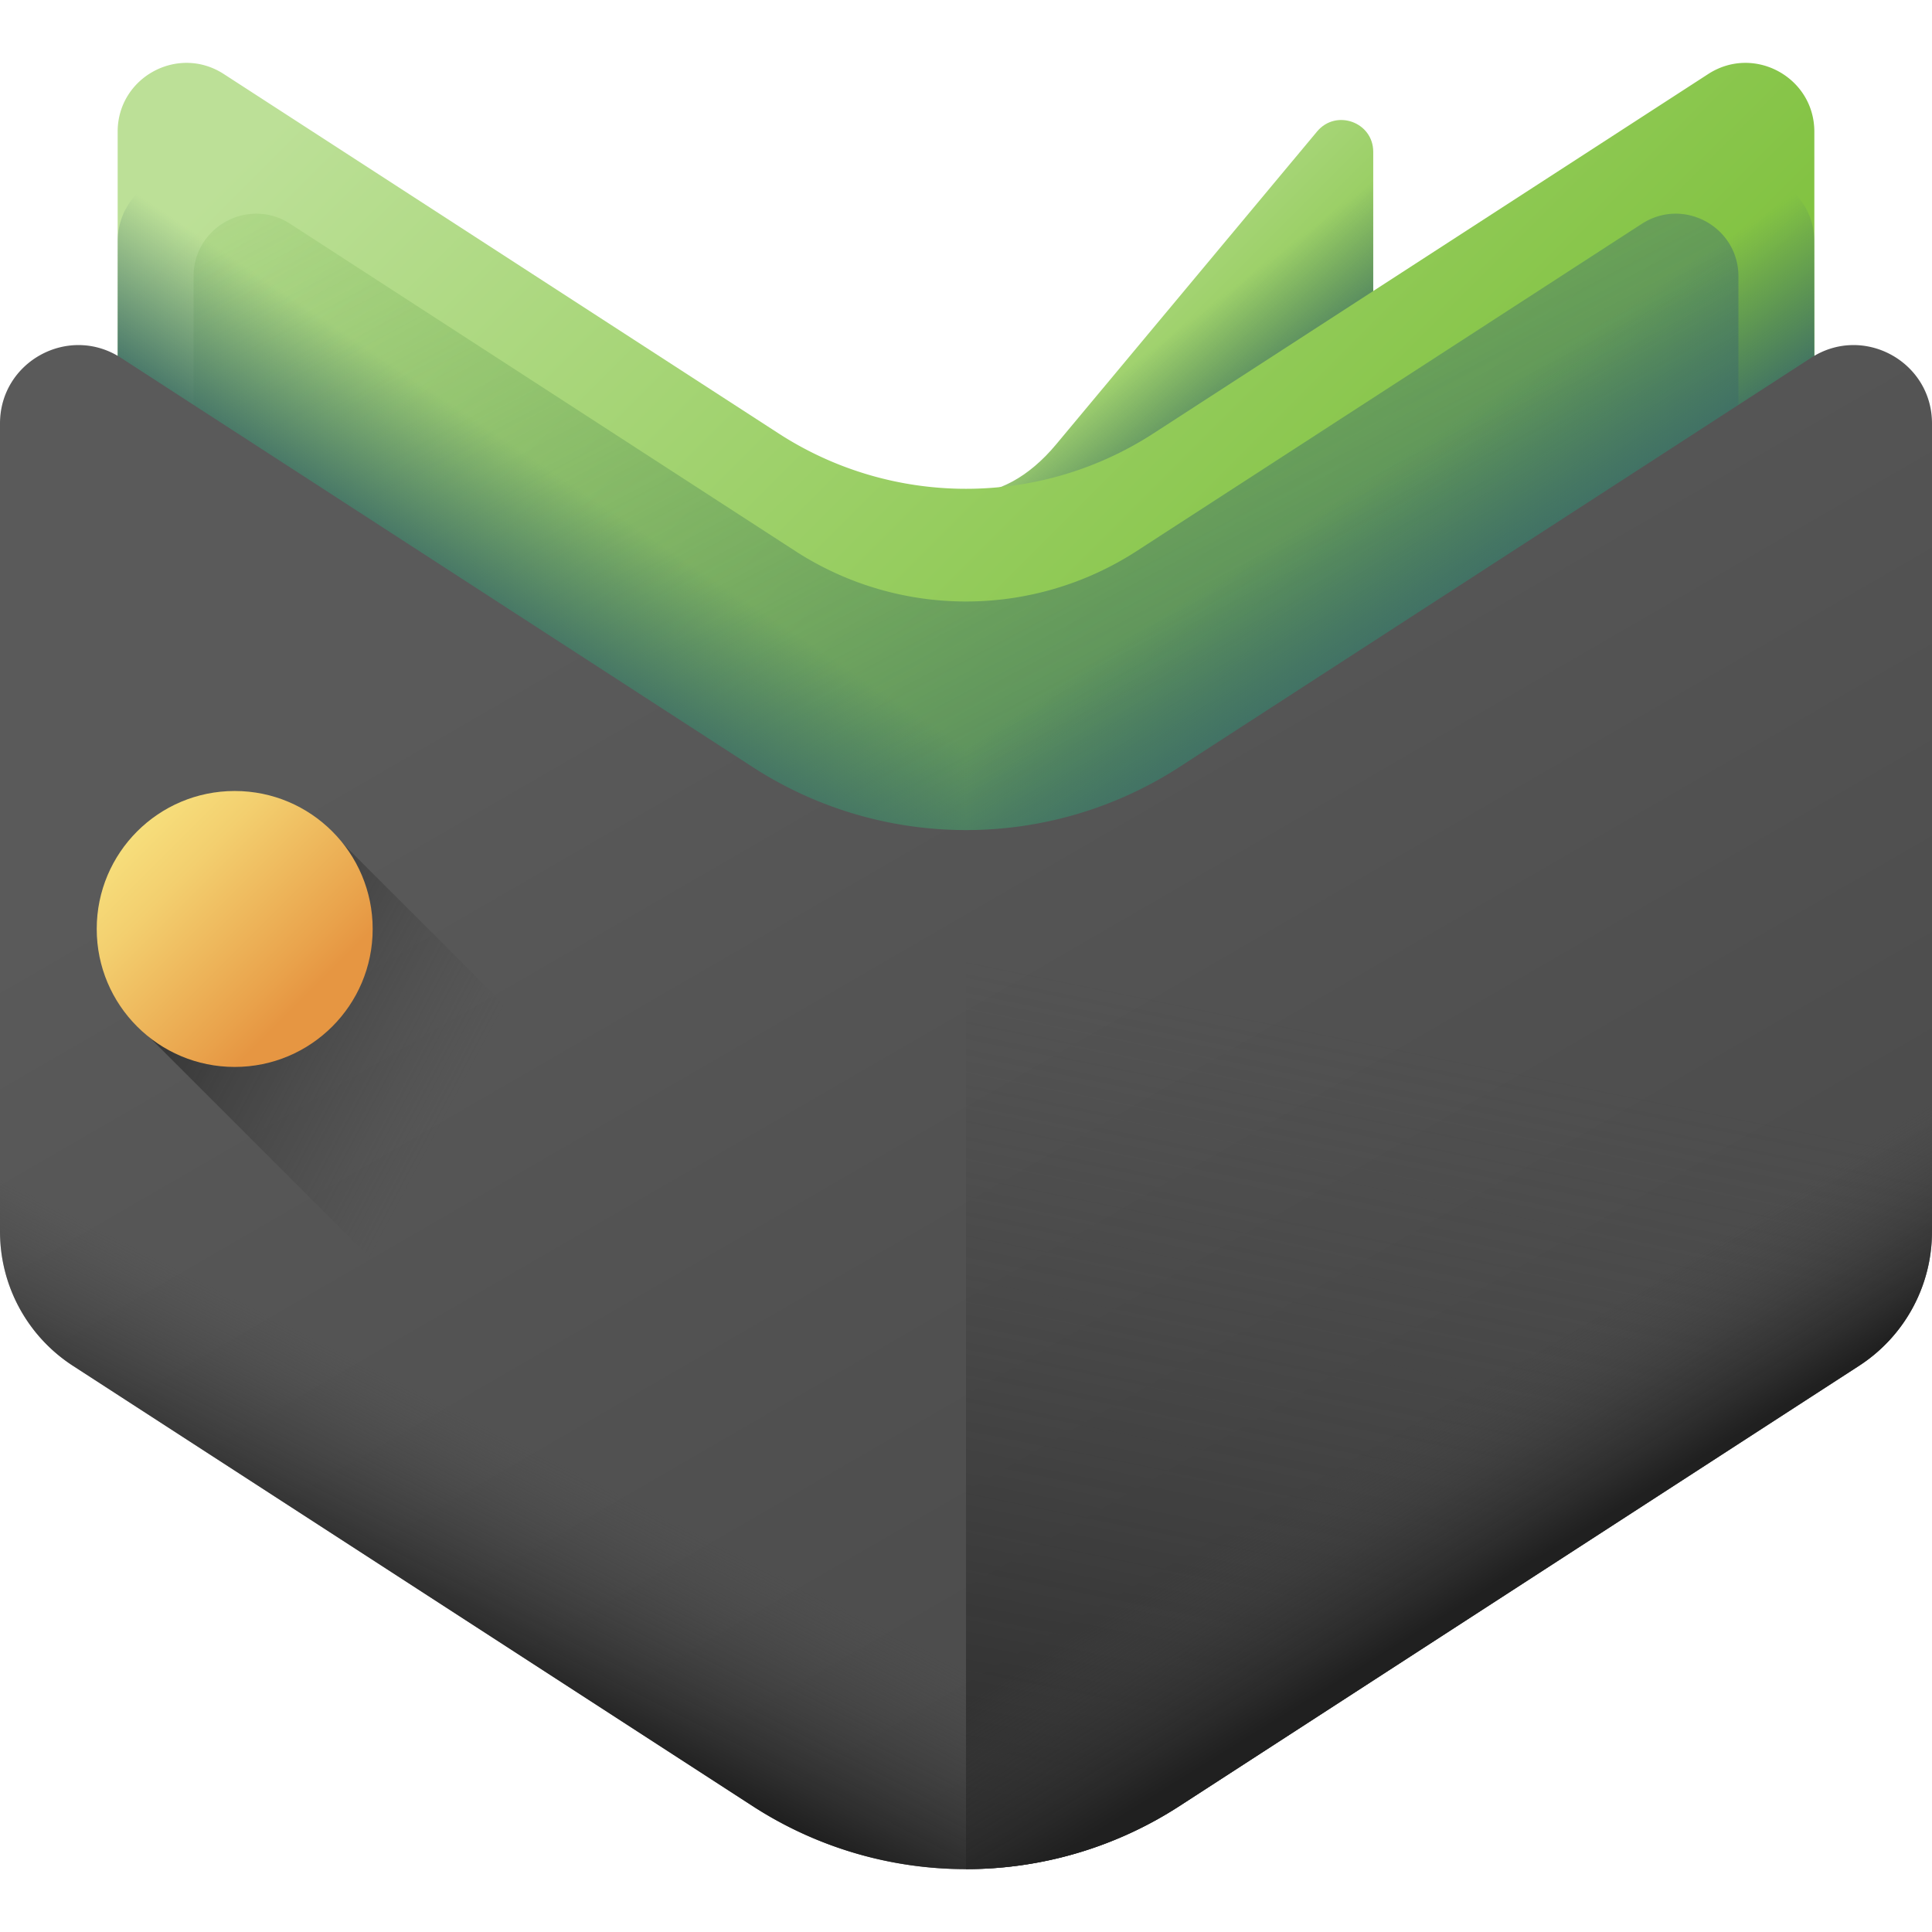 <?xml version="1.0" encoding="UTF-8"?> <svg xmlns="http://www.w3.org/2000/svg" xmlns:xlink="http://www.w3.org/1999/xlink" xml:space="preserve" viewBox="0 0 510 510"> <linearGradient id="a"> <stop offset="0" stop-color="#bce097"></stop> <stop offset="1" stop-color="#7dc03a"></stop> </linearGradient> <linearGradient xlink:href="#a" id="d" x1="223.083" x2="300.37" y1="104.821" y2="182.108" gradientUnits="userSpaceOnUse"></linearGradient> <linearGradient id="b"> <stop offset="0" stop-color="#3e6e66" stop-opacity="0"></stop> <stop offset="1" stop-color="#3e6e66"></stop> </linearGradient> <linearGradient xlink:href="#b" id="e" x1="259.493" x2="281.493" y1="125.875" y2="154.875" gradientUnits="userSpaceOnUse"></linearGradient> <linearGradient xlink:href="#a" id="f" x1="114.524" x2="346.754" y1="-8.12" y2="224.109" gradientUnits="userSpaceOnUse"></linearGradient> <linearGradient id="g" x1="135.418" x2="313.418" y1="-65.371" y2="270.629" gradientUnits="userSpaceOnUse"> <stop offset="0" stop-color="#8cc951" stop-opacity="0"></stop> <stop offset="1" stop-color="#3e6e66"></stop> </linearGradient> <linearGradient xlink:href="#b" id="h" x1="324.674" x2="348.674" y1="150.621" y2="186.621" gradientUnits="userSpaceOnUse"></linearGradient> <linearGradient xlink:href="#b" id="i" x1="548.614" x2="572.614" y1="150.621" y2="186.621" gradientTransform="matrix(-1 0 0 1 733.94 0)" gradientUnits="userSpaceOnUse"></linearGradient> <linearGradient id="j" x1="203.212" x2="423.212" y1="131.861" y2="511.861" gradientUnits="userSpaceOnUse"> <stop offset="0" stop-color="#5a5a5a"></stop> <stop offset="1" stop-color="#464646"></stop> </linearGradient> <linearGradient id="c"> <stop offset="0" stop-color="#464646" stop-opacity="0"></stop> <stop offset="1" stop-color="#202020"></stop> </linearGradient> <linearGradient xlink:href="#c" id="k" x1="381.715" x2="329.715" y1="278.112" y2="534.112" gradientUnits="userSpaceOnUse"></linearGradient> <linearGradient xlink:href="#c" id="l" x1="389.452" x2="414.414" y1="365.958" y2="406.15" gradientUnits="userSpaceOnUse"></linearGradient> <linearGradient xlink:href="#c" id="m" x1="646.052" x2="672.134" y1="371.577" y2="422.849" gradientTransform="matrix(-1 0 0 1 765 0)" gradientUnits="userSpaceOnUse"></linearGradient> <linearGradient xlink:href="#c" id="n" x1="113.173" x2="21.173" y1="303.746" y2="254.746" gradientUnits="userSpaceOnUse"></linearGradient> <linearGradient id="o" x1="34.789" x2="80.262" y1="218.058" y2="263.531" gradientUnits="userSpaceOnUse"> <stop offset="0" stop-color="#f7e07d"></stop> <stop offset=".289" stop-color="#f3cf6f"></stop> <stop offset=".862" stop-color="#e9a24b"></stop> <stop offset="1" stop-color="#e69642"></stop> </linearGradient> <path fill="url(#d)" d="m278.757 331.405 75.628-90.692c5.06-6.068 8.115-16.469 8.115-27.63V40.079c0-7.841-9.802-11.391-14.824-5.37l-68.919 82.647c-7.227 8.666-15.492 13-23.757 13v214.049c8.265-.001 16.53-4.334 23.757-13z" data-original="url(#d)"></path> <path fill="url(#e)" d="m278.757 331.405 75.628-90.692c5.06-6.068 8.115-16.469 8.115-27.63V40.079c0-7.841-9.802-11.391-14.824-5.37l-68.919 82.647c-7.227 8.666-15.492 13-23.757 13v214.049c8.265-.001 16.53-4.334 23.757-13z" data-original="url(#e)"></path> <path fill="url(#f)" d="M205.51 114.403 59.075 19.542C47 11.72 31.058 20.387 31.058 34.774v187.354a37.048 37.048 0 0 0 16.905 31.093L205.51 355.28c30.111 19.506 68.87 19.506 98.98 0l157.547-102.059a37.048 37.048 0 0 0 16.905-31.093V34.775c0-14.388-15.941-23.055-28.017-15.232l-146.435 94.86c-30.111 19.505-68.87 19.505-98.98 0z" data-original="url(#f)"></path> <path fill="url(#g)" d="M209.939 145.459 76.608 59.087c-10.995-7.122-25.51.769-25.51 13.869v170.588a33.733 33.733 0 0 0 15.392 28.311l143.448 92.926c27.416 17.76 62.707 17.76 90.123 0l143.449-92.926a33.733 33.733 0 0 0 15.392-28.311V72.957c0-13.1-14.515-20.992-25.51-13.869L300.061 145.46c-27.416 17.759-62.706 17.759-90.122-.001z" data-original="url(#g)"></path> <path fill="url(#h)" d="M478.94 63.774v158.35a37.06 37.06 0 0 1-16.9 31.1l-53.28 34.52-104.27 67.54a90.936 90.936 0 0 1-49.49 14.62v-211.88c17.22 0 34.44-4.87 49.49-14.62l146.44-94.86c12.07-7.82 28.01.84 28.01 15.23z" data-original="url(#h)"></path> <path fill="url(#i)" d="M31.06 63.774v158.35a37.06 37.06 0 0 0 16.9 31.1l53.28 34.52 104.27 67.54a90.936 90.936 0 0 0 49.49 14.62v-211.88c-17.22 0-34.44-4.87-49.49-14.62L59.07 48.544c-12.07-7.82-28.01.84-28.01 15.23z" data-original="url(#i)"></path> <path fill="url(#j)" d="M198.646 202.462 31.902 94.446C18.152 85.539 0 95.408 0 111.791v213.337a42.182 42.182 0 0 0 19.25 35.405l179.397 116.213c34.286 22.211 78.421 22.211 112.707 0L490.75 360.533A42.187 42.187 0 0 0 510 325.128V111.791c0-16.383-18.152-26.252-31.902-17.345L311.354 202.462c-34.287 22.211-78.421 22.211-112.708 0z" data-original="url(#j)"></path> <path fill="url(#k)" d="M311.354 476.746 490.75 360.533A42.182 42.182 0 0 0 510 325.128V111.791c0-16.383-18.152-26.252-31.902-17.345L311.354 202.463A103.56 103.56 0 0 1 255 219.12v274.284c19.605 0 39.21-5.552 56.354-16.658z" data-original="url(#k)"></path> <path fill="url(#l)" d="M510 216.124v109c0 14.31-7.25 27.63-19.25 35.41l-179.4 116.21a103.486 103.486 0 0 1-56.35 16.66v-109c19.6 0 39.21-5.56 56.35-16.66l179.4-116.21c12-7.78 19.25-21.1 19.25-35.41z" data-original="url(#l)"></path> <path fill="url(#m)" d="M0 216.124v109c0 14.31 7.25 27.63 19.25 35.41l179.4 116.21a103.486 103.486 0 0 0 56.35 16.66v-109c-19.6 0-39.21-5.56-56.35-16.66l-179.4-116.21c-12-7.78-19.25-21.1-19.25-35.41z" data-original="url(#m)"></path> <path fill="url(#n)" d="M167.333 299.414v102.29l-127.71-127.72c-8.57-6.66 44.43-59.66 51.09-51.09z" data-original="url(#n)"></path> <circle cx="61.955" cy="245.224" r="36.422" fill="url(#o)" data-original="url(#o)"></circle> </svg> 